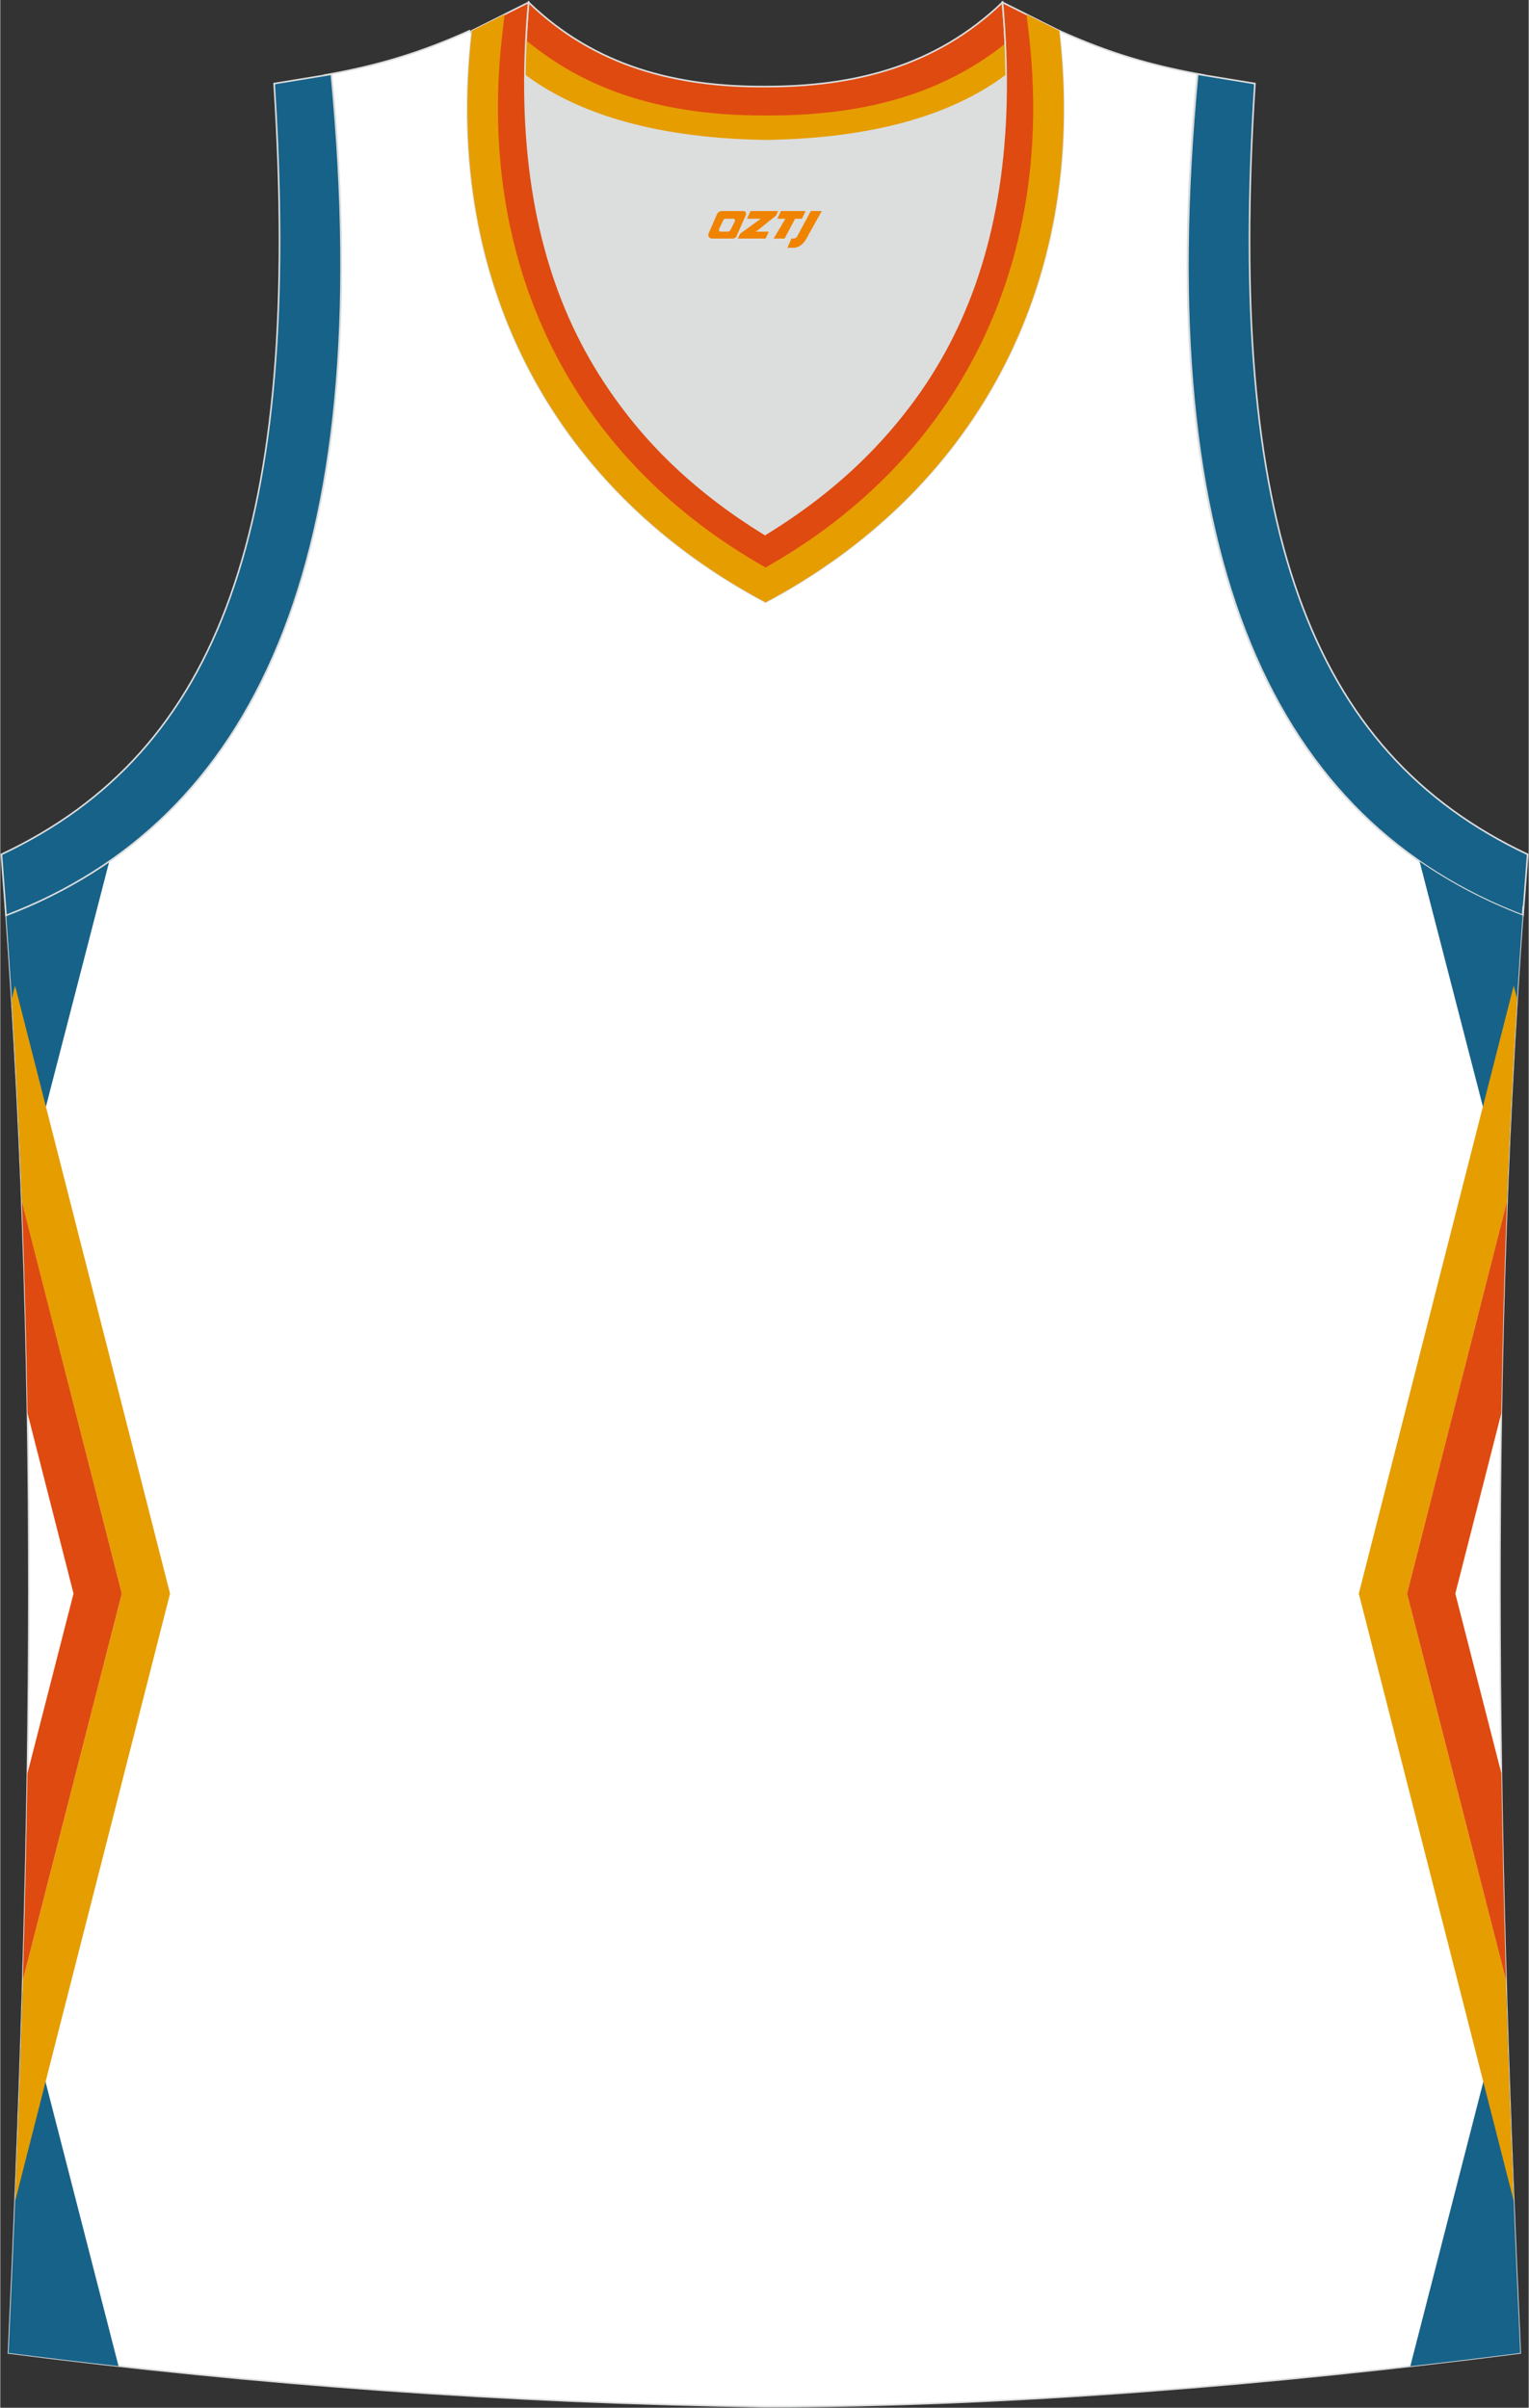 <?xml version="1.0" encoding="utf-8"?>
<!-- Generator: Adobe Illustrator 24.0.1, SVG Export Plug-In . SVG Version: 6.00 Build 0)  -->
<svg xmlns="http://www.w3.org/2000/svg" xmlns:xlink="http://www.w3.org/1999/xlink" version="1.1" id="图层_1" x="0px" y="0px" width="378.5px" height="596px" viewBox="0 0 378.49 596.19" enable-background="new 0 0 378.49 596.19" xml:space="preserve">
<rect x="0" y="0" width="378.49" height="596.19" fill="#333333" stroke="none"/>
<g id="图层_1_1_">
	
		<path fill-rule="evenodd" clip-rule="evenodd" fill="#176289" stroke="#DCDDDD" stroke-width="0.4" stroke-miterlimit="22.926" d="   M377.07,226.68c-60.86-23.29-92.25-86.58-80.57-208.31l14.18,2.32c-7.03,109.48,13.41,165.37,67.54,190.86L377.07,226.68z"/>
	
		<path fill-rule="evenodd" clip-rule="evenodd" fill="#FFFFFF" stroke="#DCDDDD" stroke-width="0.4" stroke-miterlimit="22.926" d="   M189.25,595.92c-0.02,0-0.03,0-0.06,0H189.25L189.25,595.92L189.25,595.92L189.25,595.92L189.25,595.92L189.25,595.92   L189.25,595.92z M189.19,595.92c-64.03-0.93-126.04-5.47-187.14-13.3c5.38-117.31,8.23-235.56-0.76-358.28l0.18,2.32   c60.86-23.29,92.24-86.59,80.57-208.37h-0.02c11.78-2.22,21.87-5.13,34.2-10.69c9.73,16.49,40.6,27.06,73,27.53   c32.39-0.47,63.28-11.05,73-27.53c12.34,5.57,22.43,8.47,34.2,10.69h-0.02c-11.69,121.77,19.7,185.06,80.57,208.37l0.18-2.32   c-8.99,122.72-6.14,240.97-0.77,358.28C315.8,590.38,250.25,595.92,189.19,595.92z"/>
	<g>
		<g>
			<path fill-rule="evenodd" clip-rule="evenodd" fill="#176289" d="M5.5,493.26l23.79,92.63c-9.1-1.01-18.18-2.1-27.24-3.26     C3.41,552.92,4.61,523.15,5.5,493.26L5.5,493.26z M5.33,297.16c-0.92-24.11-2.24-48.38-4.03-72.81l0.18,2.32     c9.19-3.52,17.71-7.96,25.51-13.36L5.33,297.16z"/>
			<path fill-rule="evenodd" clip-rule="evenodd" fill="#E69D00" d="M3.67,244.06L42.04,394.6L3.68,545.04     c0.73-18.2,1.38-36.43,1.91-54.71l24.5-95.73L5.34,297.54c-0.64-16.66-1.46-33.4-2.5-50.21L3.67,244.06z"/>
			<path fill-rule="evenodd" clip-rule="evenodd" fill="#DF4A10" d="M5.34,297.48l24.75,97.11l-24.5,95.73     c0.49-17.02,0.88-34.09,1.14-51.2l11.41-44.53L6.75,349.94C6.47,332.52,6.01,315.04,5.34,297.48z"/>
		</g>
		<g>
			<path fill-rule="evenodd" clip-rule="evenodd" fill="#176289" d="M372.95,493.27l-23.79,92.65c9.17-1.04,18.26-2.14,27.24-3.29     C375.03,552.92,373.83,523.15,372.95,493.27L372.95,493.27z M351.46,213.3c7.8,5.41,16.32,9.85,25.51,13.37l0.18-2.32     c-1.79,24.44-3.11,48.7-4.03,72.82L351.46,213.3z"/>
			<path fill-rule="evenodd" clip-rule="evenodd" fill="#E69D00" d="M374.77,244.06L336.41,394.6L374.77,545     c-0.73-18.2-1.38-36.42-1.91-54.7l-24.5-95.71l24.75-97.06c0.64-16.66,1.46-33.4,2.5-50.21L374.77,244.06z"/>
			<path fill-rule="evenodd" clip-rule="evenodd" fill="#DF4A10" d="M373.11,297.48l-24.75,97.12l24.5,95.71     c-0.49-17.02-0.88-34.08-1.14-51.19l-11.41-44.52l11.39-44.66C371.98,332.52,372.44,315.04,373.11,297.48z"/>
		</g>
	</g>
	
		<path fill-rule="evenodd" clip-rule="evenodd" fill="#176289" stroke="#DCDDDD" stroke-width="0.4" stroke-miterlimit="22.926" d="   M1.42,226.68c60.86-23.28,92.25-86.58,80.57-208.3L67.82,20.7c7.03,109.48-13.41,165.37-67.54,190.86L1.42,226.68z"/>
	
		<path fill-rule="evenodd" clip-rule="evenodd" fill="#DF4A10" stroke="#DCDDDD" stroke-width="0.4" stroke-miterlimit="22.926" d="   M130.83,0.58c16.51,15.95,36.7,20.97,58.67,20.86c21.86,0,42.05-4.91,58.67-20.86c0.56,6.25,0.89,12.27,0.89,18.07   c0,0.11,0,0.11-0.11,0.22c-11.6,8.7-30,15.73-59.45,16.17c-29.56-0.45-47.85-7.47-59.45-16.17c0-0.11,0-0.11-0.11-0.22   C130.04,12.96,130.27,6.94,130.83,0.58z"/>
	<path fill-rule="evenodd" clip-rule="evenodd" fill="#E69D00" d="M248.87,10.8c0.12,2.66,0.19,5.28,0.19,7.85   c0,0.11,0,0.11-0.11,0.22c-11.6,8.7-30,15.73-59.45,16.17c-29.56-0.45-47.85-7.47-59.45-16.17c0-0.11,0-0.11-0.11-0.22   c0.05-2.81,0.13-5.7,0.27-8.67c17.08,14.18,37.61,18.72,59.85,18.62C211.75,28.6,231.91,24.32,248.87,10.8z"/>
	
		<path fill-rule="evenodd" clip-rule="evenodd" fill="#DF4A10" stroke="#DCDDDD" stroke-width="0.4" stroke-miterlimit="22.926" d="   M130.83,0.58c-6.13,68.93,19.07,107.06,58.67,131.27c39.6-24.2,64.8-62.35,58.67-131.27l14.05,7.03   c7.47,64.69-22.53,114.87-72.71,141.54c-50.19-26.66-80.18-76.84-72.71-141.54L130.83,0.58z"/>
	<path fill-rule="evenodd" clip-rule="evenodd" fill="#E69D00" d="M254.14,3.57l8.08,4.04c7.47,64.69-22.53,114.87-72.71,141.54   c-50.19-26.66-80.18-76.84-72.71-141.54l8.08-4.05l-0.57,4.91c-6.48,56.09,16.53,104.53,65.2,132.05   c48.66-27.52,71.68-75.96,65.2-132.05L254.14,3.57z"/>
	<path fill-rule="evenodd" clip-rule="evenodd" fill="#DCDDDD" d="M189.6,34.65c29.56-0.45,47.85-7.47,59.45-16.17   c0-0.11,0-0.11,0-0.22c0.56,57.66-23.65,92.34-59.68,114.31c-35.91-21.97-59.88-56.64-59.43-114.31c0,0.11,0,0.11,0,0.22   C141.65,27.18,160.06,34.2,189.6,34.65z"/>
	
</g>
<g>
	<path fill="#F08300" d="M200.72,52.26l-3.4,6.3c-0.2,0.3-0.5,0.5-0.8,0.5h-0.6l-1,2.3h1.2c2,0.1,3.2-1.5,3.9-3L203.42,52.26h-2.5L200.72,52.26z"/>
	<polygon fill="#F08300" points="193.52,52.26 ,199.42,52.26 ,198.52,54.16 ,196.82,54.16 ,194.22,59.06 ,191.52,59.06 ,194.42,54.16 ,192.42,54.16 ,193.32,52.26"/>
	<polygon fill="#F08300" points="187.52,57.36 ,187.02,57.36 ,187.52,57.06 ,192.12,53.36 ,192.62,52.26 ,185.82,52.26 ,185.52,52.86 ,184.92,54.16 ,187.72,54.16 ,188.32,54.16 ,183.22,57.86    ,182.62,59.06 ,189.22,59.06 ,189.52,59.06 ,190.32,57.36"/>
	<path fill="#F08300" d="M184.02,52.26H178.72C178.22,52.26,177.72,52.56,177.52,52.96L175.42,57.76C175.12,58.36,175.52,59.06,176.22,59.06h5.2c0.4,0,0.7-0.2,0.9-0.6L184.62,53.26C184.82,52.76,184.52,52.26,184.02,52.26z M181.92,54.76L180.82,56.96C180.62,57.26,180.32,57.36,180.22,57.36l-1.8,0C178.22,57.36,177.82,57.26,178.02,56.66l1-2.1c0.1-0.3,0.4-0.4,0.7-0.4h1.9   C181.82,54.16,182.02,54.46,181.92,54.76z"/>
</g>
</svg>
